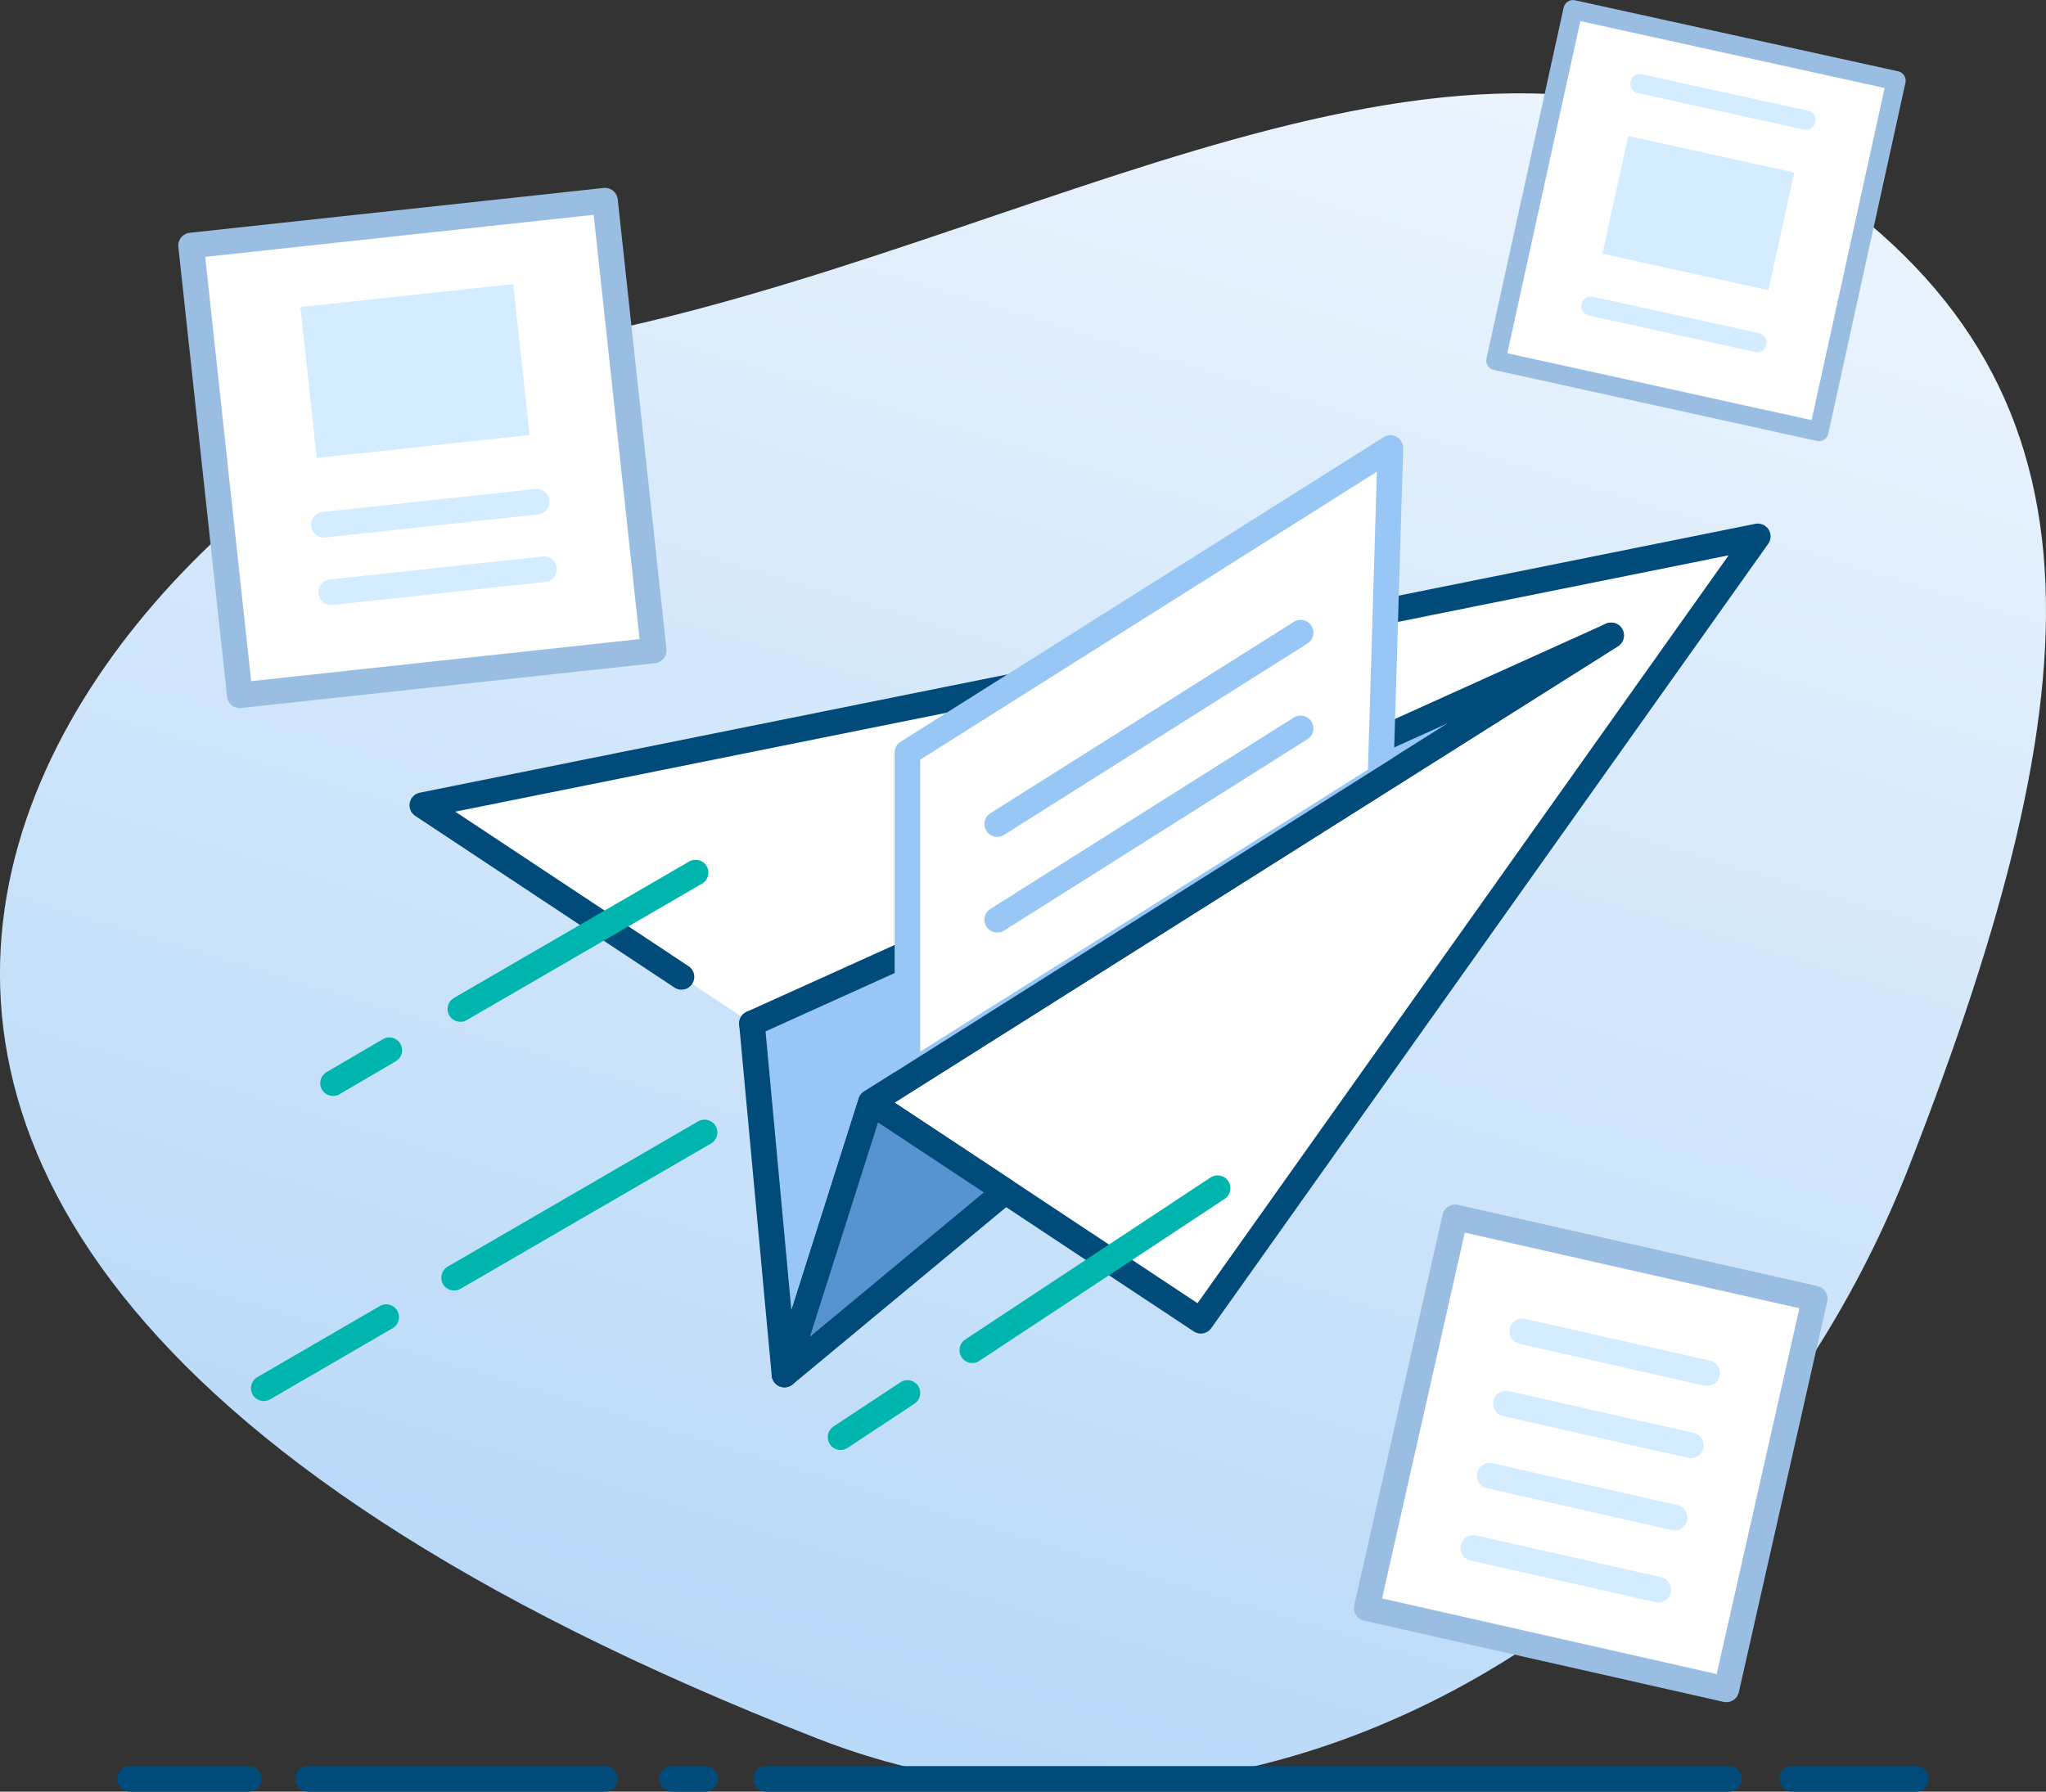 <svg xmlns="http://www.w3.org/2000/svg" xmlns:xlink="http://www.w3.org/1999/xlink" viewBox="0 0 159.72 139.89"><rect x="0" y="0" width="159.72" height="139.89" fill="#333333" stroke="none"/><defs><style>.a{fill:url(#a);}.b,.f,.h,.j,.m{fill:none;}.b,.c,.d,.g{stroke:#004b7a;}.b,.c,.d,.e,.f,.g,.h,.i,.j,.l,.m{stroke-linecap:round;stroke-linejoin:round;}.b,.c,.d,.e,.f,.g,.h,.i,.j{stroke-width:2px;}.c,.e,.i,.l{fill:#fff;}.d{fill:#98c7f5;}.e,.f{stroke:#98c7f5;}.g{fill:#5793ce;}.h{stroke:#00b5ae;}.i,.l{stroke:#9abee2;}.j,.m{stroke:#d4ecff;}.k{fill:#d4ecff;}.l,.m{stroke-width:1.5px;}</style><linearGradient id="a" x1="275.36" y1="686.23" x2="198.84" y2="895.55" gradientTransform="matrix(0.99, -0.1, -0.01, 1.09, -160.56, -738.48)" gradientUnits="userSpaceOnUse"><stop offset="0" stop-color="#f2f8fe"/><stop offset="1" stop-color="#98c7f5"/></linearGradient></defs><title>contact-invitation</title><path class="a" d="M149.06,91c14.6-37.4,16.37-61.25-8.51-77.5C114.34-3.64,80.66,19.38,45,26.33,14.62,32.26-47.79,92.18,63.86,135.76,96.32,148.43,134.46,128.38,149.06,91Z"/><line class="b" x1="139.92" y1="138.89" x2="149.57" y2="138.89"/><line class="b" x1="59.8" y1="138.89" x2="134.98" y2="138.89"/><line class="b" x1="52.46" y1="138.89" x2="55.05" y2="138.89"/><line class="b" x1="24.05" y1="138.89" x2="47.22" y2="138.89"/><line class="b" x1="10.15" y1="138.89" x2="19.42" y2="138.89"/><polyline class="c" points="53.2 76.27 32.97 62.87 137.22 41.88 93.74 103.12 78.48 93.01 67.99 86.07 62.78 83.29 58.7 79.91"/><polygon class="d" points="125.77 49.61 67.99 86.07 61.24 107.32 58.7 79.91 125.77 49.61"/><polyline class="e" points="70.84 83.92 70.84 58.76 108.54 34.98 107.77 60.65 70.84 83.92"/><line class="f" x1="77.85" y1="64.34" x2="101.53" y2="49.4"/><line class="f" x1="77.85" y1="71.81" x2="101.53" y2="56.87"/><polygon class="g" points="78.48 93.01 61.24 107.32 67.99 86.07 78.48 93.01"/><path class="h" d="M35.94,78.78,54.3,68.13"/><path class="h" d="M26,84.57,30.39,82"/><path class="h" d="M75.9,105.42,95.05,92.77"/><path class="h" d="M65.62,112.21l5.22-3.45"/><path class="h" d="M35.45,99.76,55,88.42"/><path class="h" d="M20.59,108.39l9.56-5.55"/><line class="d" x1="125.77" y1="49.61" x2="67.99" y2="86.07"/><rect class="i" x="16.72" y="17.32" width="32.5" height="35.32" transform="translate(-3.57 3.75) rotate(-6.18)"/><line class="j" x1="25.29" y1="40.97" x2="41.9" y2="39.17"/><line class="j" x1="25.86" y1="46.24" x2="42.47" y2="44.44"/><rect class="k" x="24.04" y="23.04" width="16.71" height="11.85" transform="translate(-2.93 3.66) rotate(-6.18)"/><rect class="l" x="119.49" y="3.19" width="25.82" height="28.05" transform="translate(6.78 -28.02) rotate(12.4)"/><line class="m" x1="128.02" y1="6.53" x2="140.98" y2="9.38"/><line class="m" x1="124.2" y1="23.9" x2="137.16" y2="26.75"/><rect class="k" x="125.95" y="11.93" width="13.27" height="9.41" transform="translate(6.66 -28.08) rotate(12.4)"/><rect class="i" x="109.8" y="97.83" width="28.78" height="31.28" transform="translate(28.07 -24.59) rotate(12.74)"/><line class="j" x1="116.29" y1="115.22" x2="130.72" y2="118.49"/><line class="j" x1="117.56" y1="109.59" x2="131.99" y2="112.85"/><line class="j" x1="118.83" y1="103.95" x2="133.27" y2="107.21"/><line class="j" x1="115.01" y1="120.86" x2="129.45" y2="124.12"/></svg>